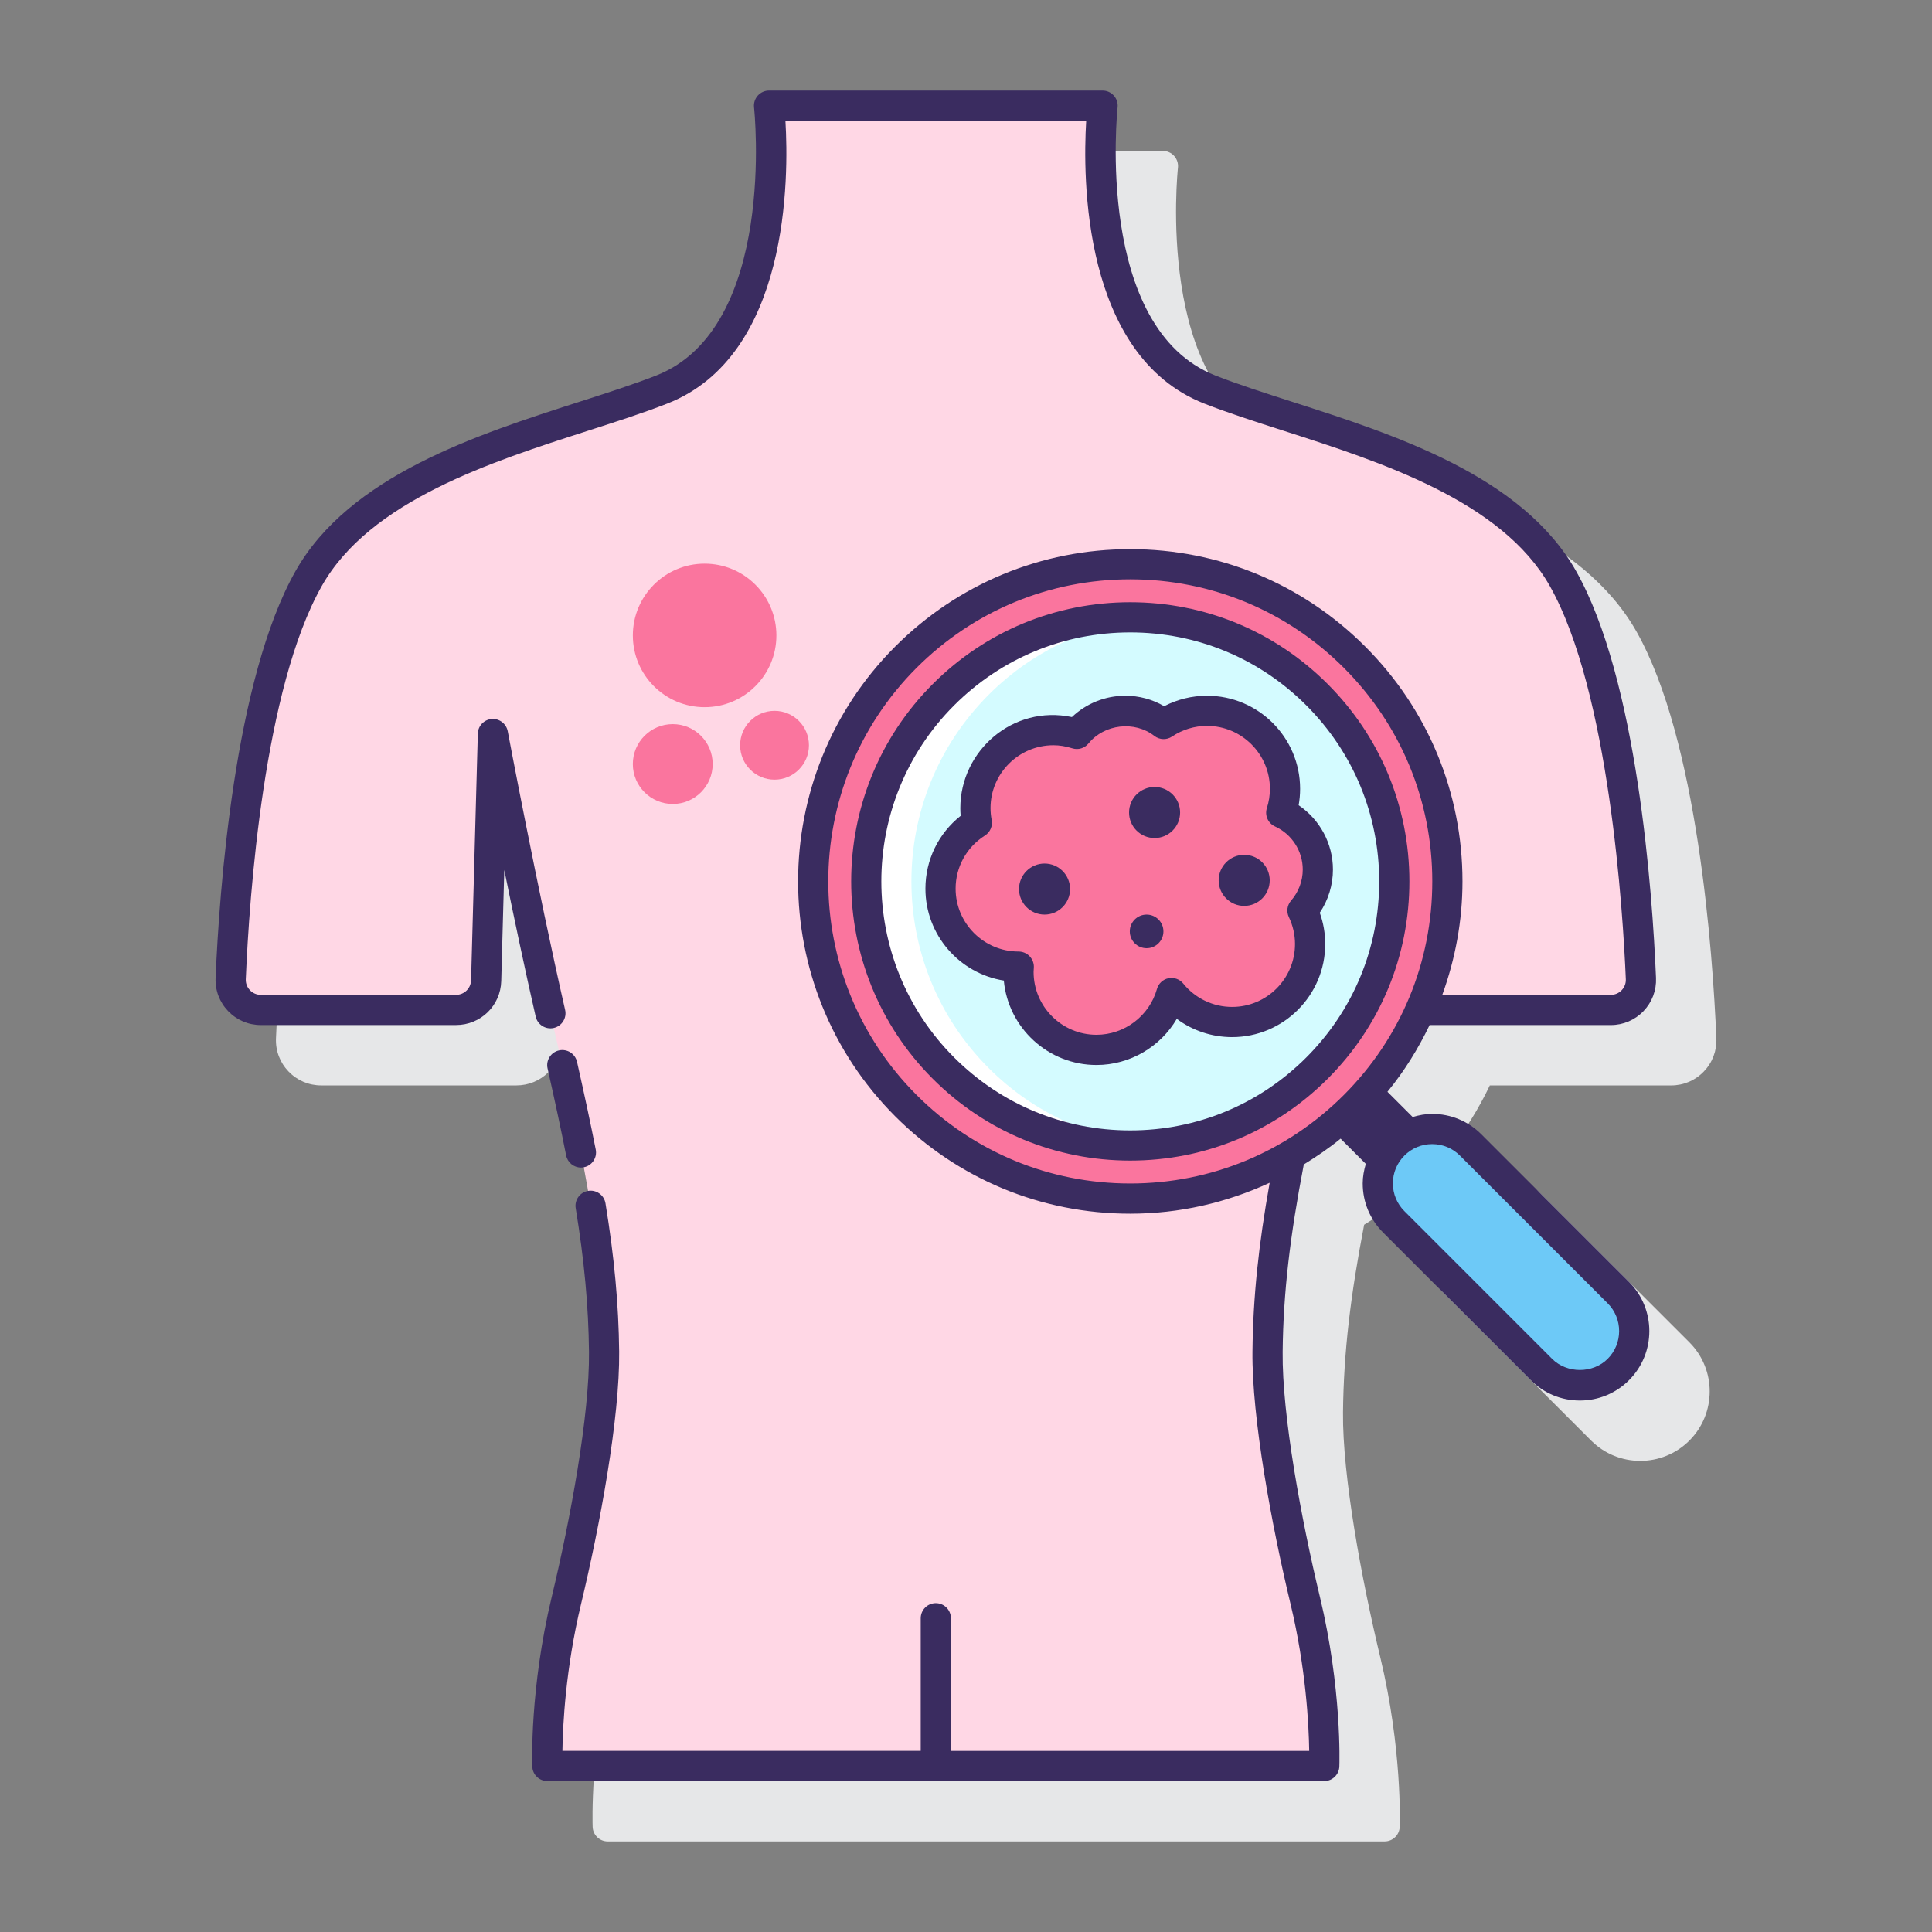 <svg id="Layer_1" enable-background="new 0 0 128 128" height="512" viewBox="0 0 128 128" width="512" xmlns="http://www.w3.org/2000/svg"><rect x="0" y="0" width="128" height="128" fill="#808080" stroke="none"/><g><g><path d="m102.139 79.146c-.869-.869-2.025-1.348-3.255-1.348-.446 0-.876.084-1.292.206l-1.673-1.673c1.128-1.377 2.042-2.867 2.785-4.419h12.012c.827 0 1.597-.328 2.168-.924.57-.594.865-1.375.83-2.197-.241-5.715-1.241-19.782-5.293-26.949-3.573-6.324-12.005-9.033-18.78-11.21-1.866-.6-3.629-1.167-5.123-1.753-8.022-3.152-6.492-17.62-6.476-17.765.031-.283-.059-.566-.249-.778-.189-.214-.459-.336-.744-.336h-22.097c-.285 0-.556.122-.746.334-.189.212-.28.495-.248.778.017.146 1.546 14.613-6.477 17.765-1.494.587-3.256 1.153-5.123 1.753-6.775 2.177-15.207 4.887-18.781 11.211-4.053 7.169-5.051 21.235-5.292 26.95-.035.822.26 1.602.83 2.196.572.596 1.341.924 2.168.924h12.927c1.637 0 2.954-1.282 2.999-2.918l.201-7.353c.682 3.348 1.484 7.149 2.253 10.464 2.223 9.579 3.292 15.234 3.358 21.462.045 4.208-1.246 11.145-2.469 16.233-1.458 6.065-1.295 11.028-1.288 11.237.02.538.461.963 1 .963h51.471c.538 0 .979-.426.999-.963.008-.208.171-5.171-1.286-11.237-1.224-5.087-2.515-12.023-2.47-16.233.042-3.982.498-7.735 1.4-12.424.839-.514 1.659-1.07 2.437-1.707l1.673 1.673c-.122.417-.206.846-.206 1.292 0 1.229.479 2.385 1.349 3.254l9.786 9.787c.897.897 2.076 1.346 3.255 1.346 1.178 0 2.356-.449 3.254-1.346 1.794-1.795 1.794-4.715 0-6.509z" fill="#e6e7e8"/></g><g><g><path d="m20.448 38.333c4.333-7.667 16.461-9.799 23.399-12.525 8.843-3.475 7.104-18.808 7.104-18.808h22.097s-1.739 15.333 7.104 18.808c6.938 2.726 19.066 4.859 23.399 12.525 3.978 7.038 4.939 21.187 5.163 26.5.048 1.135-.862 2.079-1.999 2.079h-12.925c-1.083 0-1.97-.862-1.999-1.945l-.447-16.334s-2.079 11.048-3.981 19.246c-2.204 9.499-3.316 15.313-3.384 21.677-.044 4.091 1.143 10.846 2.497 16.478 1.442 6.001 1.26 10.966 1.26 10.966h-51.472s-.182-4.965 1.26-10.966c1.354-5.632 2.54-12.387 2.497-16.478-.068-6.364-1.18-12.177-3.384-21.677-1.902-8.198-3.981-19.246-3.981-19.246l-.447 16.334c-.03 1.083-.916 1.945-1.999 1.945h-12.927c-1.136 0-2.046-.943-1.999-2.079.225-5.312 1.186-19.461 5.164-26.5z" fill="#ffd7e5"/></g><g><path d="m107.218 90.734c-1.407 1.407-3.688 1.407-5.095 0l-9.786-9.786c-1.407-1.407-1.407-3.688 0-5.094 1.407-1.407 3.688-1.407 5.094 0l9.786 9.786c1.408 1.406 1.408 3.687.001 5.094z" fill="#6dc9f7"/><g><circle cx="74.88" cy="58.395" fill="#fa759e" r="21.014"/><g><circle cx="74.88" cy="58.395" fill="#d4fbff" r="17.496"/></g><g><path d="m65.508 70.767c-6.833-6.833-6.833-17.911 0-24.744 3.034-3.034 6.906-4.714 10.872-5.053-4.964-.425-10.073 1.255-13.872 5.053-6.833 6.833-6.833 17.911 0 24.744 3.798 3.798 8.908 5.478 13.872 5.053-3.966-.339-7.838-2.018-10.872-5.053z" fill="#fff"/></g></g></g><g fill="#fa759e"><circle cx="46.683" cy="42.098" r="4.755"/><circle cx="44.572" cy="50.62" r="2.645"/><path d="m51.315 47.095c-1.259 0-2.28 1.021-2.28 2.28s1.021 2.28 2.28 2.28 2.28-1.021 2.28-2.28c0-1.26-1.021-2.28-2.28-2.28z"/></g><g><path d="m87.311 57.611c0-1.674-.996-3.113-2.425-3.765.161-.5.25-1.031.25-1.584 0-2.854-2.313-5.167-5.167-5.167-1.065 0-2.053.323-2.876.874-.701-.546-1.581-.874-2.539-.874-1.297 0-2.454.598-3.214 1.532-.491-.155-1.008-.25-1.551-.25-2.854 0-5.167 2.313-5.167 5.167 0 .332.034.656.094.971-1.445.916-2.407 2.525-2.407 4.363 0 2.854 2.313 5.167 5.167 5.167.006 0 .012-.001.018-.001-.008.116-.018.231-.018.349 0 2.854 2.313 5.167 5.167 5.167 2.368 0 4.359-1.595 4.97-3.767.947 1.17 2.394 1.92 4.017 1.92 2.854 0 5.167-2.313 5.167-5.167 0-.795-.185-1.546-.506-2.219.634-.729 1.02-1.676 1.02-2.716z" fill="#fa759e"/><g fill="#3a2c60"><path d="m38.487 77.353c.064 0 .129-.006.194-.019.542-.106.895-.632.788-1.174-.331-1.682-.725-3.529-1.24-5.813-.122-.539-.654-.876-1.196-.755-.539.122-.877.657-.755 1.196.511 2.265.902 4.095 1.229 5.758.094.476.512.807.98.807z"/><path d="m98.139 75.146c-.869-.869-2.024-1.348-3.254-1.348-.446 0-.876.084-1.292.206l-1.671-1.671c1.12-1.365 2.04-2.855 2.793-4.421h12.003c.827 0 1.598-.329 2.169-.925.569-.594.863-1.375.828-2.195-.24-5.714-1.237-19.778-5.292-26.95-3.573-6.324-12.006-9.034-18.781-11.211-1.866-.6-3.629-1.166-5.123-1.753-8.021-3.152-6.491-17.62-6.475-17.765.031-.283-.059-.566-.249-.778-.19-.213-.461-.335-.746-.335h-22.098c-.285 0-.556.122-.746.334-.189.212-.28.495-.248.778.016.146 1.546 14.613-6.477 17.765-1.494.587-3.256 1.153-5.123 1.753-6.775 2.177-15.207 4.887-18.781 11.211-4.051 7.167-5.05 21.234-5.292 26.95-.035.822.26 1.602.83 2.196.572.596 1.341.924 2.168.924h12.928c1.637 0 2.955-1.282 2.999-2.918l.201-7.354c.631 3.099 1.365 6.586 2.081 9.714.123.539.662.875 1.197.752.539-.124.875-.66.752-1.198-1.828-7.993-3.782-18.356-3.801-18.46-.095-.502-.557-.851-1.062-.812-.51.041-.907.459-.92.97l-.447 16.334c-.015.545-.454.972-1 .972h-12.927c-.276 0-.534-.109-.724-.309-.189-.197-.287-.456-.275-.728.236-5.571 1.198-19.261 5.035-26.05 3.189-5.644 11.208-8.221 17.652-10.291 1.897-.61 3.689-1.186 5.242-1.796 8.098-3.18 8.049-15.007 7.823-18.737h19.928c-.227 3.73-.275 15.557 7.823 18.739 1.553.61 3.345 1.186 5.242 1.796 6.443 2.07 14.463 4.647 17.652 10.291 3.947 6.984 4.852 21.704 5.034 26.05.012.272-.086.53-.274.727-.19.199-.448.309-.725.309h-11.161c.864-2.38 1.338-4.909 1.338-7.516 0-5.88-2.29-11.408-6.448-15.566-4.157-4.158-9.686-6.448-15.566-6.448s-11.408 2.29-15.565 6.448c-8.583 8.583-8.583 22.548 0 31.132 4.158 4.158 9.686 6.448 15.565 6.448 3.248 0 6.378-.722 9.24-2.048-.727 4.083-1.101 7.531-1.14 11.184-.047 4.39 1.272 11.517 2.523 16.723 1.025 4.265 1.211 8.03 1.236 9.732h-23.738v-8.788c0-.552-.448-1-1-1s-1 .448-1 1v8.787h-23.739c.025-1.703.21-5.467 1.236-9.732 1.251-5.206 2.571-12.332 2.524-16.723-.034-3.132-.322-6.253-.906-9.822-.089-.545-.607-.916-1.148-.825-.545.089-.915.604-.825 1.148.568 3.467.848 6.492.88 9.521.045 4.208-1.246 11.145-2.469 16.233-1.458 6.065-1.295 11.028-1.288 11.237.02.538.461.963 1 .963h51.471c.538 0 .979-.426.999-.963.008-.208.17-5.171-1.287-11.237-1.224-5.089-2.514-12.026-2.469-16.233.042-3.977.501-7.736 1.401-12.419.842-.519 1.664-1.075 2.438-1.71l1.671 1.671c-.122.417-.206.846-.206 1.292 0 1.229.479 2.385 1.349 3.254l9.786 9.786c.869.87 2.024 1.348 3.254 1.348s2.386-.479 3.255-1.348c1.794-1.794 1.794-4.714 0-6.508zm-37.411-2.599c-7.803-7.804-7.803-20.5 0-28.304 3.78-3.78 8.806-5.862 14.151-5.862 5.347 0 10.372 2.082 14.152 5.862s5.862 8.806 5.862 14.152-2.082 10.372-5.862 14.152-8.806 5.862-14.152 5.862-10.371-2.081-14.151-5.862zm45.784 17.48c-.984.983-2.698.983-3.681 0l-9.786-9.786c-.491-.492-.763-1.145-.763-1.84s.271-1.349.763-1.84c.491-.491 1.145-.762 1.84-.762s1.349.271 1.84.762l9.787 9.787c1.013 1.013 1.013 2.664 0 3.679z"/><path d="m87.958 45.316c-3.493-3.494-8.138-5.417-13.078-5.417s-9.585 1.924-13.079 5.417c-7.211 7.212-7.211 18.946 0 26.158 3.494 3.494 8.139 5.418 13.079 5.418s9.585-1.924 13.078-5.418c3.494-3.493 5.418-8.138 5.418-13.079s-1.924-9.585-5.418-13.079zm-1.414 24.744c-3.115 3.116-7.258 4.832-11.664 4.832s-8.549-1.716-11.665-4.832c-6.432-6.432-6.432-16.897 0-23.33 3.116-3.116 7.259-4.832 11.665-4.832s8.549 1.716 11.664 4.832c3.116 3.116 4.832 7.259 4.832 11.665s-1.716 8.549-4.832 11.665z"/><path d="m88.311 57.611c0-1.721-.87-3.317-2.272-4.262.064-.359.097-.723.097-1.087 0-3.4-2.766-6.167-6.166-6.167-.997 0-1.967.238-2.841.692-.78-.455-1.658-.692-2.574-.692-1.33 0-2.588.508-3.538 1.413-3.906-.827-7.393 2.232-7.393 6.035 0 .167.007.337.022.508-1.473 1.166-2.334 2.926-2.334 4.826 0 3.065 2.247 5.615 5.193 6.087.29 3.133 2.934 5.594 6.141 5.594 2.216 0 4.231-1.202 5.319-3.056 1.05.78 2.327 1.209 3.667 1.209 3.4 0 6.167-2.767 6.167-6.167 0-.709-.121-1.404-.361-2.071.566-.843.873-1.839.873-2.862zm-2.773 2.058c-.262.3-.32.727-.149 1.086.271.57.409 1.172.409 1.789 0 2.298-1.869 4.167-4.167 4.167-1.262 0-2.442-.565-3.239-1.549-.236-.291-.613-.424-.979-.351-.365.075-.659.349-.761.708-.503 1.789-2.15 3.038-4.007 3.038-2.298 0-4.167-1.869-4.167-4.167 0-.074.006-.147.016-.282.019-.276-.087-.547-.276-.75s-.462-.316-.739-.316c-2.298 0-4.167-1.869-4.167-4.167 0-1.432.726-2.747 1.942-3.518.347-.22.523-.629.446-1.032-.051-.266-.076-.53-.076-.784 0-2.297 1.869-4.167 4.167-4.167.406 0 .815.067 1.25.204.393.124.818-.004 1.077-.323 1.043-1.286 3.051-1.519 4.361-.499.34.265.813.282 1.172.042.687-.461 1.488-.705 2.318-.705 2.297 0 4.166 1.869 4.166 4.167 0 .432-.067.863-.201 1.279-.155.482.076 1.004.537 1.215 1.117.51 1.84 1.631 1.84 2.855 0 .757-.275 1.488-.773 2.06z"/><circle cx="69.204" cy="58.903" r="1.691"/><path d="m82.431 56.636c-.934 0-1.691.757-1.691 1.691s.757 1.691 1.691 1.691 1.691-.757 1.691-1.691-.757-1.691-1.691-1.691z"/><circle cx="76.494" cy="53.831" r="1.691"/><path d="m75.966 60.594c-.615 0-1.114.499-1.114 1.114s.499 1.114 1.114 1.114 1.114-.499 1.114-1.114-.499-1.114-1.114-1.114z"/></g></g></g></g></svg>